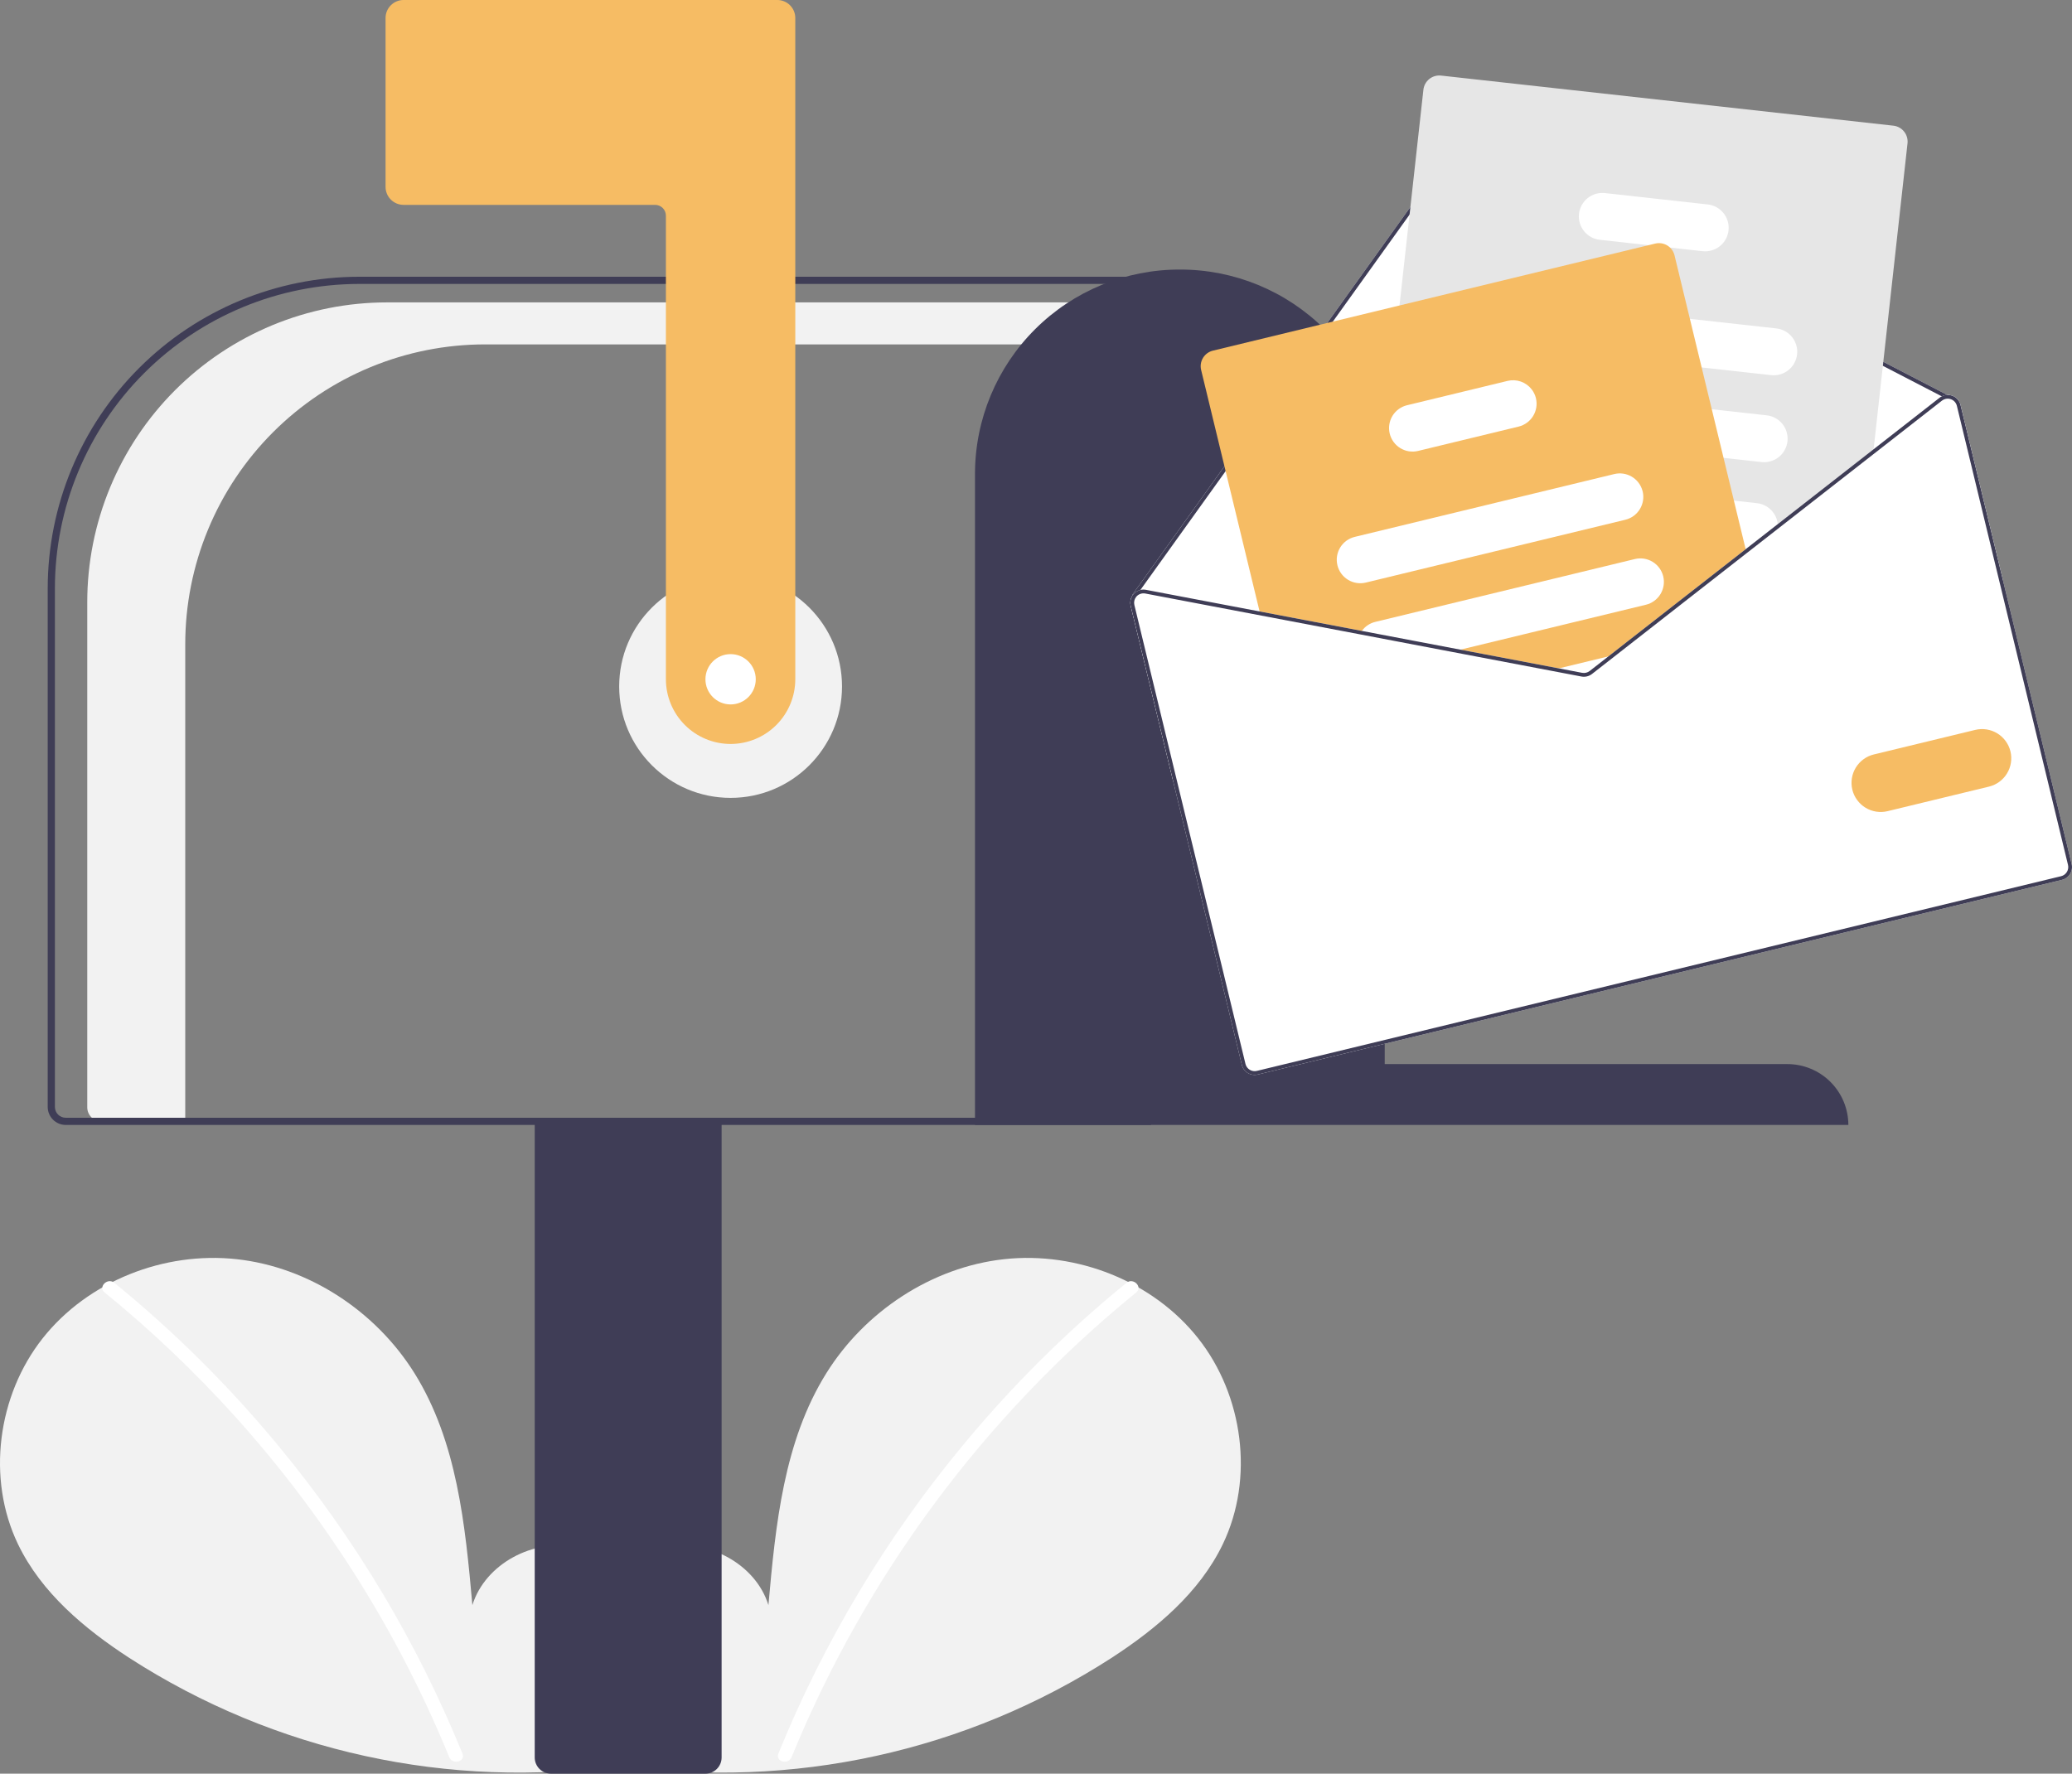 <svg width="473" height="405" viewBox="0 0 473 405" fill="none" xmlns="http://www.w3.org/2000/svg">
<rect x="0" y="0" width="473" height="405" fill="#808080" stroke="none"/>
<g clip-path="url(#clip0_249_973)">
<path d="M139.006 400.774C146.599 394.356 151.211 384.218 150.001 374.349C148.792 364.479 141.3 355.406 131.583 353.31C121.865 351.215 110.788 357.016 107.836 366.511C106.212 348.205 104.34 329.132 94.61 313.543C85.799 299.428 70.54 289.327 54.001 287.52C37.463 285.714 20.05 292.538 9.736 305.595C-0.578 318.651 -3.104 337.633 4.12 352.623C9.442 363.666 19.246 371.884 29.518 378.57C62.712 399.992 102.524 408.703 141.628 403.101" fill="#F2F2F2"/>
<path d="M26.09 292.916C39.737 304.034 52.255 316.468 63.466 330.039C81.01 351.205 95.208 374.936 105.563 400.405C106.321 402.263 103.305 403.071 102.555 401.234C95.97 385.131 87.823 369.713 78.23 355.2C63.272 332.528 44.947 312.27 23.885 295.123C22.328 293.854 24.546 291.659 26.09 292.916Z" fill="white"/>
<path d="M144.25 400.774C136.657 394.356 132.045 384.218 133.254 374.349C134.464 364.479 141.955 355.406 151.673 353.31C161.39 351.215 172.468 357.016 175.419 366.511C177.044 348.205 178.916 329.132 188.646 313.543C197.456 299.428 212.716 289.327 229.254 287.52C245.793 285.714 263.205 292.538 273.52 305.595C283.834 318.651 286.359 337.633 279.135 352.623C273.814 363.666 264.01 371.884 253.737 378.57C220.544 399.992 180.732 408.703 141.628 403.101" fill="#F2F2F2"/>
<path d="M257.165 292.916C243.519 304.034 231 316.468 219.79 330.039C202.245 351.205 188.048 374.936 177.693 400.405C176.935 402.263 179.951 403.071 180.701 401.234C197.644 359.842 224.692 323.359 259.371 295.123C260.928 293.854 258.71 291.659 257.165 292.916Z" fill="white"/>
<path d="M166.782 182.188C180.829 182.188 192.217 170.798 192.217 156.748C192.217 142.697 180.829 131.307 166.782 131.307C152.735 131.307 141.348 142.697 141.348 156.748C141.348 170.798 152.735 182.188 166.782 182.188Z" fill="#F2F2F2"/>
<path d="M88.361 69.049H263.598V78.639H110.731C101.743 78.639 92.844 80.41 84.54 83.85C76.236 87.29 68.691 92.333 62.335 98.69C55.98 105.047 50.938 112.594 47.499 120.9C44.059 129.206 42.289 138.108 42.289 147.098V256.049H23.114C22.267 256.049 21.454 255.712 20.855 255.112C20.255 254.513 19.919 253.7 19.919 252.852V137.508C19.919 128.518 21.689 119.616 25.128 111.31C28.568 103.004 33.609 95.457 39.965 89.1C46.32 82.743 53.865 77.701 62.169 74.26C70.473 70.82 79.373 69.049 88.361 69.049Z" fill="#F2F2F2"/>
<path d="M122.067 401.307V255.638H164.731V401.307C164.73 402.286 164.341 403.225 163.649 403.917C162.957 404.609 162.018 404.999 161.039 405H125.759C124.78 404.999 123.842 404.609 123.15 403.917C122.457 403.225 122.068 402.286 122.067 401.307Z" fill="#3F3D56"/>
<path d="M10.893 252.766V134.315C10.914 115.459 18.413 97.38 31.743 84.047C45.074 70.713 63.147 63.213 81.999 63.191H262.777V256.869H14.995C13.908 256.868 12.865 256.435 12.096 255.666C11.327 254.897 10.894 253.854 10.893 252.766ZM261.136 64.833H81.999C63.582 64.854 45.926 72.181 32.903 85.207C19.88 98.233 12.555 115.894 12.534 134.315V252.766C12.535 253.419 12.794 254.045 13.256 254.506C13.717 254.968 14.343 255.227 14.995 255.228H261.136V64.833Z" fill="#3F3D56"/>
<path d="M166.782 169.878C162.867 169.874 159.113 168.316 156.344 165.547C153.575 162.778 152.018 159.023 152.014 155.106V49.24C152.013 48.587 151.753 47.962 151.292 47.5C150.831 47.038 150.205 46.779 149.552 46.778H92.119C91.032 46.777 89.989 46.344 89.22 45.575C88.451 44.806 88.018 43.763 88.017 42.675V4.103C88.018 3.015 88.451 1.972 89.22 1.203C89.989 0.434 91.032 0.001 92.119 0H177.448C178.536 0.001 179.579 0.434 180.348 1.203C181.117 1.972 181.549 3.015 181.551 4.103V155.106C181.546 159.023 179.989 162.778 177.22 165.547C174.452 168.316 170.698 169.874 166.782 169.878Z" fill="#F6BC64"/>
<path d="M269.341 61.55C281.718 61.524 293.599 66.417 302.369 75.153C311.14 83.889 316.082 95.752 316.108 108.132V242.976H408C411.692 242.969 415.235 244.428 417.851 247.033C420.467 249.639 421.941 253.177 421.948 256.869H222.574V108.132C222.6 95.752 227.542 83.889 236.312 75.153C245.083 66.417 256.964 61.524 269.341 61.55Z" fill="#3F3D56"/>
<path d="M258.119 138.338L267.803 178.351L457.233 132.482L447.55 92.47C447.433 91.98 447.194 91.529 446.856 91.156C446.518 90.784 446.091 90.503 445.615 90.34C445.264 90.216 444.893 90.16 444.521 90.175L335.021 33.465C334.38 33.138 333.642 33.05 332.942 33.218C332.241 33.387 331.624 33.8 331.201 34.384L278.429 107.993L258.534 135.75C258.498 135.799 258.473 135.855 258.46 135.914C258.447 135.973 258.448 136.034 258.461 136.093C258.056 136.767 257.933 137.574 258.119 138.338Z" fill="white"/>
<path d="M258.461 136.093C258.47 136.145 258.49 136.195 258.518 136.24C258.547 136.284 258.584 136.322 258.627 136.353C258.679 136.388 258.737 136.412 258.798 136.424C258.859 136.436 258.922 136.436 258.983 136.423C259.082 136.396 259.169 136.336 259.228 136.253L259.297 136.158L260.332 134.709L279.145 108.477L331.902 34.885C332.203 34.468 332.643 34.173 333.143 34.053C333.643 33.933 334.17 33.996 334.627 34.231L443.278 90.502L444.253 91.008C444.293 91.025 444.333 91.039 444.374 91.051C444.448 91.037 444.522 91.03 444.597 91.029C444.699 90.995 444.784 90.923 444.835 90.828C444.861 90.778 444.877 90.724 444.883 90.667C444.888 90.611 444.882 90.554 444.866 90.5C444.849 90.446 444.822 90.396 444.786 90.353C444.749 90.309 444.705 90.273 444.655 90.247L444.521 90.175L335.021 33.465C334.38 33.138 333.642 33.05 332.941 33.218C332.241 33.387 331.624 33.8 331.201 34.384L278.429 107.993L258.534 135.75C258.498 135.799 258.473 135.855 258.46 135.914C258.447 135.973 258.448 136.034 258.461 136.093Z" fill="#3F3D56"/>
<path d="M315.353 140.173L319.57 140.641L350.864 144.109L371.611 146.406L372.836 146.542L398.724 126.317L399.715 125.543L405.83 120.766L427.583 103.773L427.714 102.579L435.451 32.729C435.557 31.767 435.277 30.803 434.672 30.047C434.068 29.292 433.189 28.806 432.228 28.698L328.967 17.257C328.005 17.152 327.041 17.432 326.286 18.036C325.531 18.641 325.046 19.52 324.937 20.481L319.481 69.752L316.454 97.069L313.746 121.507L312.491 132.856L312.125 136.144C312.02 137.106 312.302 138.07 312.907 138.826C313.512 139.581 314.391 140.066 315.353 140.173Z" fill="#E6E6E6"/>
<path d="M343.729 78.947L388.458 83.902L404.321 85.659C405.021 85.736 405.73 85.675 406.407 85.479C407.083 85.282 407.715 84.954 408.265 84.514C408.815 84.073 409.273 83.529 409.612 82.911C409.952 82.294 410.167 81.616 410.244 80.915C410.322 80.215 410.261 79.506 410.064 78.829C409.868 78.152 409.54 77.52 409.1 76.97C408.66 76.42 408.115 75.962 407.498 75.622C406.881 75.282 406.202 75.067 405.502 74.99L385.772 72.804L344.913 68.273C343.499 68.116 342.08 68.528 340.969 69.418C339.858 70.308 339.145 71.603 338.988 73.017C338.831 74.432 339.242 75.852 340.131 76.964C341.02 78.076 342.314 78.789 343.729 78.947Z" fill="white"/>
<path d="M341.182 98.738C341.298 98.758 341.413 98.779 341.531 98.79L393.454 104.544L402.124 105.507C403.539 105.663 404.958 105.251 406.069 104.361C407.18 103.471 407.892 102.176 408.049 100.76C408.205 99.345 407.793 97.926 406.904 96.814C406.014 95.703 404.719 94.99 403.304 94.834L390.769 93.447L349.638 88.888L342.716 88.121C341.332 87.966 339.942 88.356 338.84 89.208C337.738 90.06 337.011 91.308 336.812 92.686C336.612 94.065 336.957 95.468 337.773 96.597C338.588 97.726 339.811 98.494 341.182 98.738Z" fill="white"/>
<path d="M335.306 116.287C335.731 116.993 336.314 117.592 337.008 118.037C337.703 118.482 338.491 118.761 339.31 118.852L360.592 121.209L398.495 125.409L398.504 125.407L399.716 125.543L405.83 120.766C405.868 120.403 405.868 120.038 405.831 119.675C405.702 118.456 405.161 117.318 404.298 116.449C403.435 115.58 402.3 115.032 401.083 114.895L395.818 114.31L374.931 111.998L359.903 110.331L340.49 108.179C339.495 108.069 338.49 108.239 337.587 108.671C336.683 109.102 335.919 109.778 335.38 110.622C334.84 111.465 334.548 112.443 334.535 113.444C334.522 114.445 334.789 115.43 335.306 116.287Z" fill="white"/>
<path d="M365.198 54.755L376.327 55.988L381.243 56.534L388.668 57.356C390.083 57.512 391.502 57.1 392.613 56.21C393.725 55.32 394.437 54.025 394.593 52.609C394.75 51.194 394.338 49.775 393.448 48.663C392.558 47.552 391.263 46.839 389.848 46.683L366.383 44.085C364.969 43.928 363.55 44.339 362.438 45.228C361.327 46.117 360.614 47.412 360.457 48.827C360.3 50.242 360.711 51.661 361.6 52.773C362.489 53.885 363.783 54.597 365.198 54.755Z" fill="white"/>
<path d="M274.195 84.473L287.764 140.536L310.41 144.843L331.358 148.832L353.833 153.11L361.015 154.477C361.435 154.556 361.868 154.545 362.284 154.445C362.7 154.344 363.089 154.156 363.427 153.893L369.188 149.392L372.836 146.542L398.724 126.317L382.263 58.306C382.101 57.629 381.746 57.014 381.243 56.534C380.801 56.109 380.259 55.802 379.668 55.642C379.076 55.482 378.454 55.473 377.858 55.617L276.883 80.067C275.943 80.295 275.132 80.887 274.628 81.713C274.124 82.54 273.968 83.532 274.195 84.473Z" fill="#F6BC64"/>
<path d="M305.308 129.073C305.644 130.456 306.515 131.649 307.729 132.39C308.944 133.132 310.403 133.361 311.786 133.027L371.036 118.68C372.418 118.344 373.61 117.472 374.351 116.258C375.092 115.043 375.322 113.584 374.989 112.201C374.974 112.132 374.954 112.064 374.931 111.998C374.553 110.664 373.673 109.529 372.476 108.829C371.279 108.13 369.858 107.921 368.511 108.247L309.261 122.593C307.878 122.929 306.686 123.8 305.944 125.015C305.203 126.23 304.974 127.69 305.308 129.073Z" fill="white"/>
<path d="M310.41 144.843L331.358 148.832L375.733 138.087C377.116 137.752 378.309 136.882 379.051 135.666C379.792 134.451 380.021 132.991 379.686 131.608C379.351 130.224 378.48 129.03 377.265 128.289C376.05 127.547 374.591 127.319 373.207 127.654L313.958 142C312.72 142.298 311.629 143.029 310.883 144.061C310.703 144.308 310.545 144.569 310.41 144.843Z" fill="white"/>
<path d="M353.833 153.11L361.015 154.477C361.435 154.556 361.868 154.545 362.284 154.445C362.7 154.344 363.089 154.156 363.427 153.893L369.188 149.392L353.833 153.11Z" fill="white"/>
<path d="M317.246 99.011C317.582 100.394 318.453 101.587 319.668 102.328C320.882 103.07 322.341 103.299 323.724 102.965L346.673 97.408C348.055 97.071 349.248 96.2 349.989 94.986C350.73 93.771 350.959 92.312 350.626 90.928C350.448 90.185 350.11 89.489 349.638 88.888C349.003 88.076 348.148 87.463 347.174 87.124C346.201 86.784 345.15 86.733 344.148 86.974L321.199 92.531C319.816 92.866 318.623 93.737 317.881 94.952C317.14 96.167 316.912 97.627 317.246 99.011Z" fill="white"/>
<path d="M331.356 148.832L353.836 153.11L361.015 154.478C361.435 154.557 361.867 154.545 362.283 154.445C362.698 154.344 363.088 154.156 363.426 153.894L369.191 149.392L367.168 149.882L362.897 153.215C362.656 153.402 362.377 153.536 362.08 153.608C361.784 153.68 361.475 153.688 361.175 153.632L355.859 152.62L333.38 148.342L331.356 148.832ZM398.502 125.411L398.72 126.315L399.717 125.54L398.502 125.411ZM331.356 148.832L353.836 153.11L361.015 154.478C361.435 154.557 361.867 154.545 362.283 154.445C362.698 154.344 363.088 154.156 363.426 153.894L369.191 149.392L367.168 149.882L362.897 153.215C362.656 153.402 362.377 153.536 362.08 153.608C361.784 153.68 361.475 153.688 361.175 153.632L355.859 152.62L333.38 148.342L331.356 148.832ZM331.356 148.832L353.836 153.11L361.015 154.478C361.435 154.557 361.867 154.545 362.283 154.445C362.698 154.344 363.088 154.156 363.426 153.894L369.191 149.392L367.168 149.882L362.897 153.215C362.656 153.402 362.377 153.536 362.08 153.608C361.784 153.68 361.475 153.688 361.175 153.632L355.859 152.62L333.38 148.342L331.356 148.832ZM258.119 138.338L283.484 243.146C283.672 243.92 284.16 244.588 284.84 245.004C285.521 245.419 286.338 245.547 287.112 245.36L470.701 200.906C471.476 200.718 472.144 200.23 472.559 199.55C472.974 198.87 473.102 198.052 472.915 197.277L447.55 92.47C447.433 91.98 447.194 91.529 446.856 91.156C446.518 90.784 446.091 90.503 445.615 90.34C445.264 90.216 444.893 90.16 444.521 90.175C444.087 90.188 443.662 90.299 443.278 90.502C443.101 90.586 442.934 90.69 442.78 90.811L427.713 102.58L405.831 119.677L398.5 125.405L398.502 125.411L398.495 125.412L371.612 146.403L367.168 149.882L362.897 153.215C362.656 153.402 362.377 153.536 362.08 153.608C361.784 153.68 361.475 153.688 361.175 153.632L355.859 152.62L333.38 148.342L310.881 144.062L261.602 134.682C261.182 134.598 260.749 134.608 260.333 134.709C259.772 134.846 259.263 135.141 258.865 135.559C258.713 135.723 258.578 135.902 258.461 136.093C258.056 136.767 257.933 137.574 258.119 138.338ZM331.356 148.832L353.836 153.11L361.015 154.478C361.435 154.557 361.867 154.545 362.283 154.445C362.698 154.344 363.088 154.156 363.426 153.894L369.191 149.392L367.168 149.882L362.897 153.215C362.656 153.402 362.377 153.536 362.08 153.608C361.784 153.68 361.475 153.688 361.175 153.632L355.859 152.62L333.38 148.342L331.356 148.832ZM331.356 148.832L353.836 153.11L361.015 154.478C361.435 154.557 361.867 154.545 362.283 154.445C362.698 154.344 363.088 154.156 363.426 153.894L369.191 149.392L367.168 149.882L362.897 153.215C362.656 153.402 362.377 153.536 362.08 153.608C361.784 153.68 361.475 153.688 361.175 153.632L355.859 152.62L333.38 148.342L331.356 148.832ZM331.356 148.832L353.836 153.11L361.015 154.478C361.435 154.557 361.867 154.545 362.283 154.445C362.698 154.344 363.088 154.156 363.426 153.894L369.191 149.392L367.168 149.882L362.897 153.215C362.656 153.402 362.377 153.536 362.08 153.608C361.784 153.68 361.475 153.688 361.175 153.632L355.859 152.62L333.38 148.342L331.356 148.832Z" fill="white"/>
<path d="M331.356 148.832L353.836 153.11L361.015 154.478C361.435 154.557 361.867 154.545 362.283 154.445C362.698 154.344 363.088 154.156 363.426 153.894L369.191 149.392L367.168 149.882L362.897 153.215C362.656 153.402 362.377 153.536 362.08 153.608C361.784 153.68 361.475 153.688 361.175 153.632L355.859 152.62L333.38 148.342L331.356 148.832ZM398.502 125.411L398.72 126.315L399.717 125.54L398.502 125.411ZM331.356 148.832L353.836 153.11L361.015 154.478C361.435 154.557 361.867 154.545 362.283 154.445C362.698 154.344 363.088 154.156 363.426 153.894L369.191 149.392L367.168 149.882L362.897 153.215C362.656 153.402 362.377 153.536 362.08 153.608C361.784 153.68 361.475 153.688 361.175 153.632L355.859 152.62L333.38 148.342L331.356 148.832ZM331.356 148.832L353.836 153.11L361.015 154.478C361.435 154.557 361.867 154.545 362.283 154.445C362.698 154.344 363.088 154.156 363.426 153.894L369.191 149.392L367.168 149.882L362.897 153.215C362.656 153.402 362.377 153.536 362.08 153.608C361.784 153.68 361.475 153.688 361.175 153.632L355.859 152.62L333.38 148.342L331.356 148.832ZM259.297 136.158L259.408 136.242C259.427 136.211 259.459 136.184 259.484 136.152C259.733 135.893 260.041 135.7 260.383 135.59C260.725 135.48 261.088 135.456 261.441 135.522L310.411 144.839L331.356 148.832L353.836 153.11L361.015 154.478C361.435 154.557 361.867 154.545 362.283 154.445C362.698 154.344 363.088 154.156 363.426 153.894L369.191 149.392L367.168 149.882L362.897 153.215C362.656 153.402 362.377 153.536 362.08 153.608C361.784 153.68 361.475 153.688 361.175 153.632L355.859 152.62L333.38 148.342L310.881 144.062L261.602 134.682C261.182 134.598 260.749 134.608 260.333 134.709L259.297 136.158ZM258.119 138.338L283.484 243.146C283.672 243.92 284.16 244.588 284.84 245.004C285.521 245.419 286.338 245.547 287.112 245.36L470.701 200.906C471.476 200.718 472.144 200.23 472.559 199.55C472.974 198.87 473.102 198.052 472.915 197.277L447.55 92.47C447.433 91.98 447.194 91.529 446.856 91.156C446.518 90.784 446.091 90.503 445.615 90.34C445.264 90.216 444.893 90.16 444.521 90.175C444.087 90.188 443.662 90.299 443.278 90.502C443.101 90.586 442.934 90.69 442.78 90.811L427.713 102.58L405.831 119.677L398.5 125.405L398.502 125.411L398.495 125.412L371.612 146.403L367.168 149.882L362.897 153.215C362.656 153.402 362.377 153.536 362.08 153.608C361.784 153.68 361.475 153.688 361.175 153.632L355.859 152.62L333.38 148.342L310.881 144.062L261.602 134.682C261.182 134.598 260.749 134.608 260.333 134.709C259.772 134.846 259.263 135.141 258.865 135.559C258.713 135.723 258.578 135.902 258.461 136.093C258.056 136.767 257.933 137.574 258.119 138.338ZM258.955 138.136C258.88 137.827 258.875 137.505 258.941 137.194C259.007 136.883 259.141 136.59 259.334 136.338C259.351 136.301 259.377 136.268 259.408 136.242C259.427 136.211 259.459 136.184 259.484 136.152C259.733 135.893 260.041 135.7 260.383 135.59C260.725 135.48 261.088 135.456 261.441 135.522L310.411 144.839L331.356 148.832L353.836 153.11L361.015 154.478C361.435 154.557 361.867 154.545 362.283 154.445C362.698 154.344 363.088 154.156 363.426 153.894L369.191 149.392L372.837 146.543L398.72 126.315L399.717 125.54L405.827 120.765L427.585 103.77L443.314 91.483C443.553 91.297 443.829 91.163 444.124 91.092C444.206 91.072 444.29 91.058 444.374 91.051C444.448 91.037 444.522 91.03 444.597 91.029C444.848 91.027 445.098 91.068 445.336 91.15C445.675 91.268 445.979 91.469 446.221 91.734C446.462 92 446.634 92.322 446.719 92.671L472.085 197.478C472.152 197.753 472.164 198.038 472.12 198.317C472.077 198.597 471.978 198.865 471.831 199.106C471.684 199.347 471.491 199.557 471.262 199.723C471.034 199.89 470.775 200.01 470.5 200.076L286.911 244.53C286.358 244.663 285.773 244.571 285.288 244.273C284.802 243.976 284.454 243.497 284.321 242.943L258.955 138.136ZM331.356 148.832L353.836 153.11L361.015 154.478C361.435 154.557 361.867 154.545 362.283 154.445C362.698 154.344 363.088 154.156 363.426 153.894L369.191 149.392L367.168 149.882L362.897 153.215C362.656 153.402 362.377 153.536 362.08 153.608C361.784 153.68 361.475 153.688 361.175 153.632L355.859 152.62L333.38 148.342L331.356 148.832ZM331.356 148.832L353.836 153.11L361.015 154.478C361.435 154.557 361.867 154.545 362.283 154.445C362.698 154.344 363.088 154.156 363.426 153.894L369.191 149.392L367.168 149.882L362.897 153.215C362.656 153.402 362.377 153.536 362.08 153.608C361.784 153.68 361.475 153.688 361.175 153.632L355.859 152.62L333.38 148.342L331.356 148.832ZM331.356 148.832L353.836 153.11L361.015 154.478C361.435 154.557 361.867 154.545 362.283 154.445C362.698 154.344 363.088 154.156 363.426 153.894L369.191 149.392L367.168 149.882L362.897 153.215C362.656 153.402 362.377 153.536 362.08 153.608C361.784 153.68 361.475 153.688 361.175 153.632L355.859 152.62L333.38 148.342L331.356 148.832Z" fill="#3F3D56"/>
<path d="M422.852 180.315C422.439 178.598 422.723 176.786 423.643 175.279C424.563 173.771 426.043 172.689 427.759 172.272L450.931 166.661C452.645 166.252 454.452 166.54 455.955 167.461C457.458 168.382 458.535 169.861 458.95 171.575C459.365 173.288 459.083 175.096 458.168 176.603C457.252 178.11 455.777 179.192 454.065 179.613L430.894 185.223C429.177 185.637 427.366 185.353 425.859 184.433C424.351 183.512 423.27 182.032 422.852 180.315Z" fill="#F6BC64"/>
<path d="M166.782 160.851C169.954 160.851 172.526 158.279 172.526 155.106C172.526 151.934 169.954 149.362 166.782 149.362C163.61 149.362 161.039 151.934 161.039 155.106C161.039 158.279 163.61 160.851 166.782 160.851Z" fill="white"/>
</g>
<defs>
<clipPath id="clip0_249_973">
<rect width="473" height="405" fill="white"/>
</clipPath>
</defs>
</svg>
